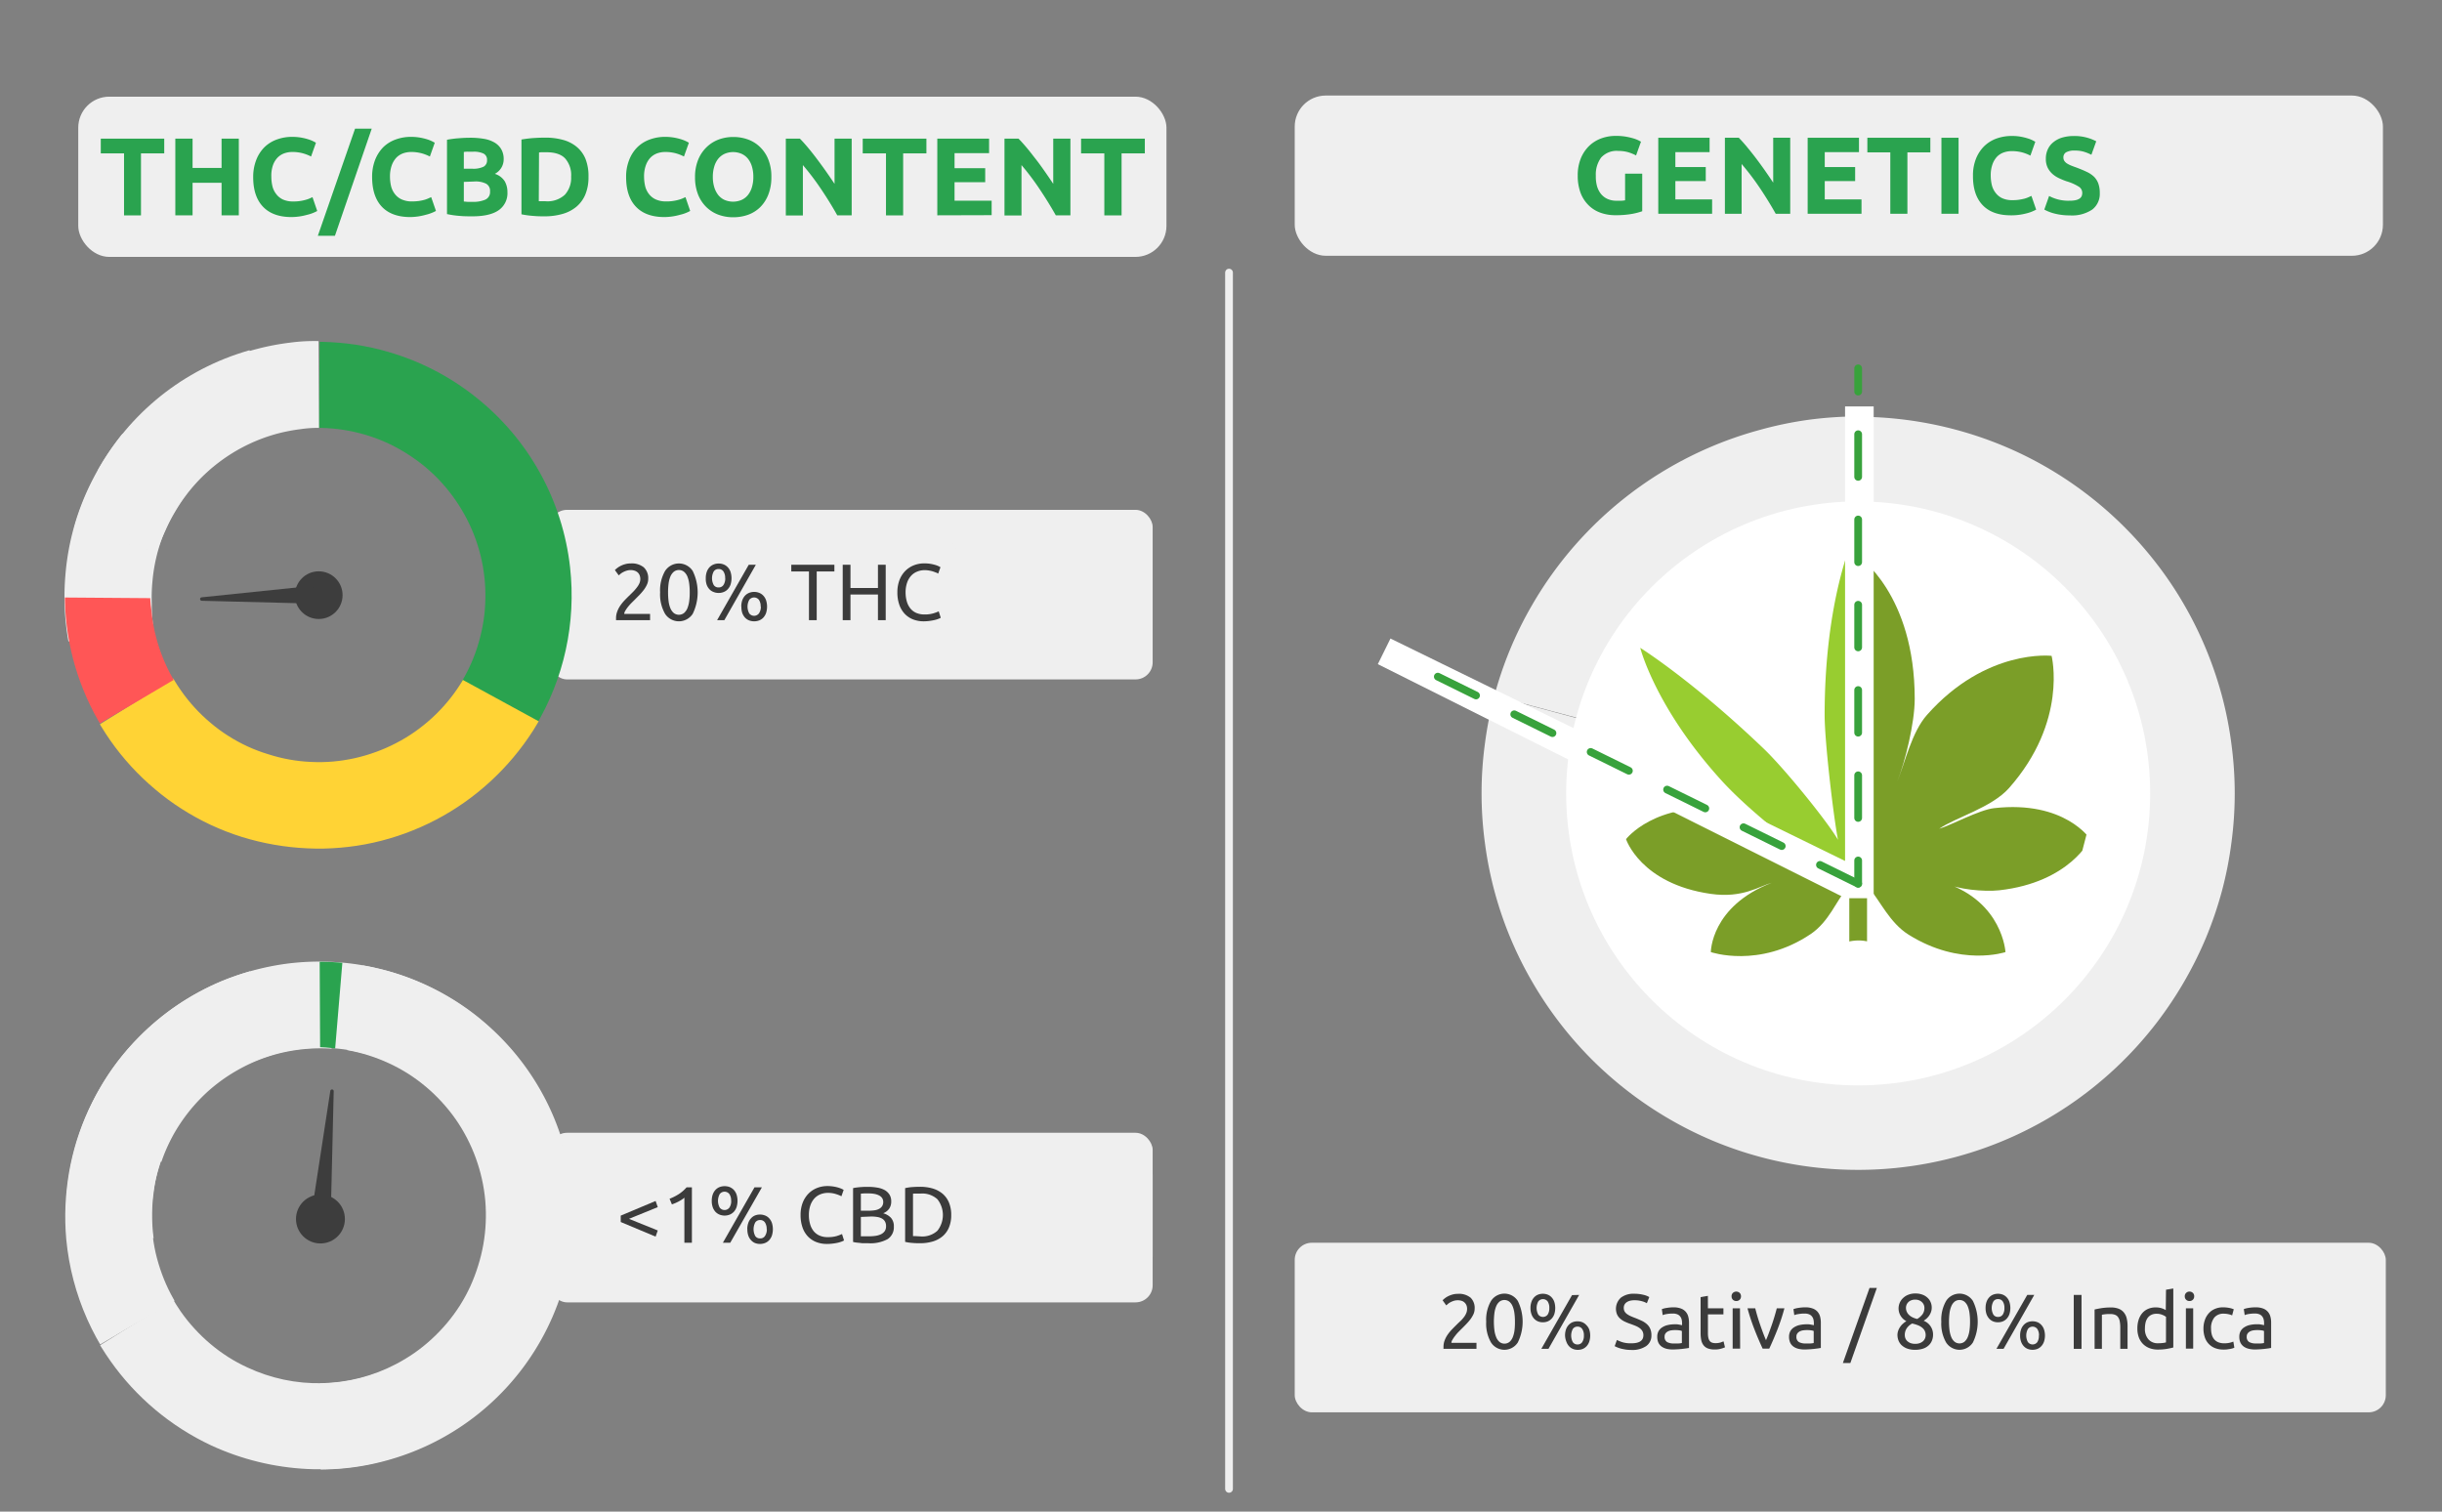 <svg id="Слой_1" data-name="Слой 1" xmlns="http://www.w3.org/2000/svg" xmlns:xlink="http://www.w3.org/1999/xlink" width="630" height="390" viewBox="0 0 630 390">
  <rect x="0" y="0" width="630" height="390" fill="#808080" stroke="none"/>
  <defs>
    <style>
      .cls-1 {
        fill: #efefef;
      }

      .cls-15, .cls-16, .cls-17, .cls-2, .cls-9 {
        fill: none;
      }

      .cls-3 {
        clip-path: url(#clip-path);
      }

      .cls-4 {
        clip-path: url(#clip-path-2);
      }

      .cls-5 {
        fill: #2aa34f;
      }

      .cls-6 {
        clip-path: url(#clip-path-3);
      }

      .cls-7 {
        clip-path: url(#clip-path-4);
      }

      .cls-8 {
        fill: #3d3d3d;
      }

      .cls-9 {
        stroke: #efefef;
      }

      .cls-15, .cls-16, .cls-17, .cls-9 {
        stroke-linecap: round;
        stroke-linejoin: round;
        stroke-width: 2px;
      }

      .cls-10 {
        fill: #fff;
      }

      .cls-11 {
        clip-path: url(#clip-path-5);
      }

      .cls-12 {
        fill: #7b9e28;
      }

      .cls-13 {
        clip-path: url(#clip-path-6);
      }

      .cls-14 {
        fill: #98cd30;
      }

      .cls-15, .cls-16, .cls-17 {
        stroke: #38a23c;
      }

      .cls-16 {
        stroke-dasharray: 11 11;
      }

      .cls-17 {
        stroke-dasharray: 10.99 10.99;
      }

      .cls-18 {
        fill: #3b3b3b;
      }

      .cls-19 {
        clip-path: url(#clip-path-7);
      }

      .cls-20 {
        clip-path: url(#clip-path-8);
      }

      .cls-21 {
        fill: #ffd335;
      }

      .cls-22 {
        clip-path: url(#clip-path-9);
      }

      .cls-23 {
        clip-path: url(#clip-path-10);
      }

      .cls-24 {
        fill: #ff5656;
      }
    </style>
    <clipPath id="clip-path">
      <path class="cls-1" d="M82.61,356.9a43.72,43.72,0,0,0,16.55-3.35,42.78,42.78,0,0,0,5.07-2.53A42.8,42.8,0,0,0,120,335.13a45.14,45.14,0,0,0,2.48-5.09,43.59,43.59,0,0,0-.14-33.13,43.42,43.42,0,0,0-2.53-5.06,42.37,42.37,0,0,0-3.17-4.69,43.91,43.91,0,0,0-8-8A44.91,44.91,0,0,0,104,276a41.72,41.72,0,0,0-21.72-5.65,44,44,0,0,0-16.55,3.36,42.12,42.12,0,0,0-26.15,34.42,42.64,42.64,0,0,0-.34,5.65,44.44,44.44,0,0,0,.39,5.65l-22,3a67.85,67.85,0,0,1-.59-8.55,65.31,65.31,0,0,1,8.54-32.79,64.29,64.29,0,0,1,10.35-13.61,65.53,65.53,0,0,1,21.18-14.31,67.46,67.46,0,0,1,16.5-4.49,65.71,65.71,0,0,1,48.49,12.76,67.83,67.83,0,0,1,6.46,5.63,65.31,65.31,0,0,1,19.39,46.23,65.4,65.4,0,0,1-48.27,63.52,63.78,63.78,0,0,1-16.94,2.3"/>
    </clipPath>
    <clipPath id="clip-path-2">
      <path class="cls-2" d="M119.83,335.48a43.58,43.58,0,0,0,5.52-16,42.82,42.82,0,0,0,.05-11.31,41.82,41.82,0,0,0-1.07-5.55,42.92,42.92,0,0,0-7.39-15.18,43.23,43.23,0,0,0-8-8,41.5,41.5,0,0,0-4.7-3.16,43.59,43.59,0,0,0-16-5.51,44.7,44.7,0,0,0-5.66-.6,44.48,44.48,0,0,0-5.64.54A43.31,43.31,0,0,0,52,282.87a42,42,0,0,0-6.88,8.94,40.63,40.63,0,0,0-4.38,10.44,43.7,43.7,0,0,0-1.14,5.55,40.92,40.92,0,0,0-.4,5.64,44,44,0,0,0,3.21,16.62,44.49,44.49,0,0,0,2.49,5.1,43.69,43.69,0,0,0,6.83,9,44.27,44.27,0,0,0,4.23,3.75,43.37,43.37,0,0,0,4.7,3.16,45.7,45.7,0,0,0,5,2.54L57.06,374.1a66.67,66.67,0,0,1-7.65-3.84,65.91,65.91,0,0,1-19.11-17,65.29,65.29,0,0,1-4.72-7.14,67.61,67.61,0,0,1-3.76-7.7A65.44,65.44,0,0,1,50,256.77,67.69,67.69,0,0,1,57.7,253a65.24,65.24,0,0,1,33.64-4.26,64.35,64.35,0,0,1,8.39,1.73,65.43,65.43,0,0,1,22.83,11.41,64.82,64.82,0,0,1,16.74,19.31A63.84,63.84,0,0,1,145.77,297a64.75,64.75,0,0,1,1.56,25.51A66.72,66.72,0,0,1,139,346.68"/>
    </clipPath>
    <clipPath id="clip-path-3">
      <path class="cls-2" d="M40.85,300.55a41.63,41.63,0,0,0-1.35,5.5,44.49,44.49,0,0,0-.5,11.29,42.54,42.54,0,0,0,.85,5.6,43.87,43.87,0,0,0,6.8,15.46,41.76,41.76,0,0,0,3.55,4.41,43.2,43.2,0,0,0,4.08,3.92,41.84,41.84,0,0,0,4.56,3.36,40.93,40.93,0,0,0,5,2.72,43.13,43.13,0,0,0,38.24-.83,45.27,45.27,0,0,0,4.85-2.93,41.76,41.76,0,0,0,4.41-3.55,43.45,43.45,0,0,0,7.28-8.64,42.34,42.34,0,0,0,2.72-5,44.76,44.76,0,0,0,2-5.28,43.11,43.11,0,0,0,1.35-5.49,43.89,43.89,0,0,0,.51-11.29,43.68,43.68,0,0,0-7.66-21.06,43.07,43.07,0,0,0-3.55-4.41,43.62,43.62,0,0,0-8.64-7.28,42.46,42.46,0,0,0-5-2.72,43.2,43.2,0,0,0-5.27-2.05,43.68,43.68,0,0,0-5.5-1.35l4-21.85a70.14,70.14,0,0,1,8.32,2,65.79,65.79,0,0,1,8,3.1,63.66,63.66,0,0,1,7.51,4.12,65.89,65.89,0,0,1,13.08,11,64,64,0,0,1,9.8,14,65.28,65.28,0,0,1,7.16,24.53,68.35,68.35,0,0,1-.77,17.08,69.94,69.94,0,0,1-2,8.32,65.11,65.11,0,0,1-18.22,28.58,68.84,68.84,0,0,1-6.68,5.37,66.76,66.76,0,0,1-15.2,7.9A64.37,64.37,0,0,1,79.31,379a66.91,66.91,0,0,1-24.84-6.09,66.21,66.21,0,0,1-26-21.81,66.61,66.61,0,0,1-8-15.14,65.19,65.19,0,0,1-.87-42.06"/>
    </clipPath>
    <clipPath id="clip-path-4">
      <path class="cls-2" d="M123,298.79a42.44,42.44,0,0,0-5.25-10,44.16,44.16,0,0,0-3.56-4.4,41.83,41.83,0,0,0-8.68-7.23,43.83,43.83,0,0,0-5-2.7,44.58,44.58,0,0,0-10.79-3.32,44.23,44.23,0,0,0-5.63-.6,24.67,24.67,0,0,0-5.66.14,42.21,42.21,0,0,0-5.59.88,44.41,44.41,0,0,0-5.42,1.62,42.59,42.59,0,0,0-5.16,2.21,44.1,44.1,0,0,0-13.14,10.66,44.14,44.14,0,0,0-3.32,4.58,45.45,45.45,0,0,0-2.7,5,43.07,43.07,0,0,0-2,5.28,42.59,42.59,0,0,0-1.36,5.48,44.23,44.23,0,0,0-.6,5.63,46.46,46.46,0,0,0,.14,5.66,43.92,43.92,0,0,0,.88,5.59,46.25,46.25,0,0,0,1.62,5.42,42.44,42.44,0,0,0,5.25,10,44.16,44.16,0,0,0,3.56,4.4,42.35,42.35,0,0,0,8.68,7.23,43.83,43.83,0,0,0,5,2.7A42.52,42.52,0,0,0,75,356.39,43.16,43.16,0,0,0,91.87,356a45,45,0,0,0,10.6-3.91l10.34,19.67A65.64,65.64,0,0,1,88.3,379a64.51,64.51,0,0,1-8.57.2,65.83,65.83,0,0,1-8.52-.91,64.31,64.31,0,0,1-8.33-2,67.42,67.42,0,0,1-8-3.09,65.15,65.15,0,0,1-14.46-9.11,64.19,64.19,0,0,1-6.21-5.91,65.91,65.91,0,0,1-17.12-38.48,66.25,66.25,0,0,1-.2-8.57,67.62,67.62,0,0,1,.9-8.52,66,66,0,0,1,2-8.33A65.94,65.94,0,0,1,27,278.74a67,67,0,0,1,5-6.93,65.14,65.14,0,0,1,12.57-11.58,68.3,68.3,0,0,1,7.3-4.48,65.51,65.51,0,0,1,24.51-7.26,64.51,64.51,0,0,1,8.57-.2,65.83,65.83,0,0,1,8.52.91,64.31,64.31,0,0,1,8.33,2,67.23,67.23,0,0,1,22.5,12.19,63.05,63.05,0,0,1,6.21,5.91,63.79,63.79,0,0,1,5.38,6.67,67.32,67.32,0,0,1,4.48,7.3,64.42,64.42,0,0,1,3.47,7.84"/>
    </clipPath>
    <clipPath id="clip-path-5">
      <polygon class="cls-2" points="479.38 129.37 481.67 228 362.14 170.24 504.23 346.16 556.44 145.57 479.38 129.37"/>
    </clipPath>
    <clipPath id="clip-path-6">
      <polygon class="cls-2" points="479.38 125.91 481.67 228 432.44 209.37 380.28 175.29 390.74 214.54 409.08 144.43 479.38 125.91"/>
    </clipPath>
    <clipPath id="clip-path-7">
      <path class="cls-2" d="M119,176.05a42.4,42.4,0,0,0,4.52-10.35,45,45,0,0,0,1.22-5.53,40.87,40.87,0,0,0,.48-5.64,42.91,42.91,0,0,0-5.4-21.78,43.62,43.62,0,0,0-6.7-9.1,44.32,44.32,0,0,0-4.18-3.81,46.59,46.59,0,0,0-4.66-3.23A41.74,41.74,0,0,0,94,112.1a43.17,43.17,0,0,0-11.17-1.7,43.92,43.92,0,0,0-16.66,3,43.8,43.8,0,0,0-9.89,5.47,42,42,0,0,0-8.15,7.83,42.43,42.43,0,0,0-3.22,4.66,43.65,43.65,0,0,0-5.74,15.88,42.75,42.75,0,0,0-.21,11.3,43.42,43.42,0,0,0,2.71,11,44,44,0,0,0,5.47,9.89,39.63,39.63,0,0,0,3.65,4.33,41.25,41.25,0,0,0,8.84,7,43.16,43.16,0,0,0,5,2.61l-8.89,20.37a67.57,67.57,0,0,1-14.65-8.83,65.62,65.62,0,0,1-16.47-19.54A63.64,63.64,0,0,1,21,177.6a65.35,65.35,0,0,1-3.8-33.7,66.1,66.1,0,0,1,13.57-31.08A63.88,63.88,0,0,1,43.1,101a63,63,0,0,1,7.21-4.62A66.12,66.12,0,0,1,83.22,88.2a67.86,67.86,0,0,1,8.54.73,65,65,0,0,1,8.36,1.85,65.12,65.12,0,0,1,22.67,11.72,65.23,65.23,0,0,1,24.28,43.85,65.55,65.55,0,0,1-9,41.13"/>
    </clipPath>
    <clipPath id="clip-path-8">
      <path class="cls-2" d="M40.89,140.35a43.72,43.72,0,0,0-1.36,5.5,44.29,44.29,0,0,0-.61,5.62,42.5,42.5,0,0,0,2.56,16.67,40.5,40.5,0,0,0,2.28,5.18,39.68,39.68,0,0,0,2.93,4.84,42.72,42.72,0,0,0,7.63,8.33,39.37,39.37,0,0,0,4.56,3.36,42.4,42.4,0,0,0,5,2.73,40.94,40.94,0,0,0,5.28,2,41.67,41.67,0,0,0,11.13,2,41.17,41.17,0,0,0,5.66-.11A42.94,42.94,0,0,0,97,194a41.77,41.77,0,0,0,5.18-2.28,40.58,40.58,0,0,0,4.85-2.93,45.25,45.25,0,0,0,4.41-3.54,43.35,43.35,0,0,0,7.27-8.65,43.66,43.66,0,0,0,6.63-27.07,43.36,43.36,0,0,0-2.45-11,45,45,0,0,0-2.28-5.18,44.09,44.09,0,0,0-2.92-4.84,47,47,0,0,0-3.55-4.42,43.62,43.62,0,0,0-24.39-13.4l3.87-21.88a66.45,66.45,0,0,1,8.32,2,64.9,64.9,0,0,1,15.5,7.27,65.73,65.73,0,0,1,6.89,5.08,66.64,66.64,0,0,1,6.19,5.93,64.55,64.55,0,0,1,9.8,14,66.6,66.6,0,0,1,3.45,7.84,67.41,67.41,0,0,1,2.41,8.23,65.63,65.63,0,0,1,1.46,17,67.46,67.46,0,0,1-.93,8.52,65.6,65.6,0,0,1-2,8.32,64.34,64.34,0,0,1-7.22,15.55,66.57,66.57,0,0,1-11,13.08A65.6,65.6,0,0,1,96.3,217.41a64.18,64.18,0,0,1-8.47,1.29,62.74,62.74,0,0,1-8.56.17,67.38,67.38,0,0,1-16.84-2.93,65.11,65.11,0,0,1-8-3.09,64.39,64.39,0,0,1-7.51-4.13,62.18,62.18,0,0,1-6.9-5.08,65.23,65.23,0,0,1-19.44-27.78,64.67,64.67,0,0,1-2.4-8.23,63.7,63.7,0,0,1-1.3-8.47,67.14,67.14,0,0,1,2.76-25.4"/>
    </clipPath>
    <clipPath id="clip-path-9">
      <path class="cls-2" d="M82.47,196.65a42.78,42.78,0,0,0,5.65-.38,44.06,44.06,0,0,0,5.55-1.14,42.52,42.52,0,0,0,10.42-4.36,43.46,43.46,0,0,0,8.93-6.93,42.14,42.14,0,0,0,3.72-4.27,43.77,43.77,0,0,0,3.12-4.72,45.14,45.14,0,0,0,2.48-5.09,43.35,43.35,0,0,0-2.67-38.22,42.37,42.37,0,0,0-3.17-4.69,44.39,44.39,0,0,0-3.75-4.24,45.68,45.68,0,0,0-4.27-3.72,43.91,43.91,0,0,0-15.18-7.41,42.28,42.28,0,0,0-5.56-1.07,42.74,42.74,0,0,0-5.65-.34,43.88,43.88,0,0,0-16.55,3.36A44.63,44.63,0,0,0,60.47,116a43.89,43.89,0,0,0-4.69,3.18,42.8,42.8,0,0,0-16.39,28.74,41.1,41.1,0,0,0-.34,5.65,44.44,44.44,0,0,0,.39,5.65l-22,3a66,66,0,0,1-.59-8.55,64.48,64.48,0,0,1,4.87-25.09,67.61,67.61,0,0,1,3.76-7.7,64.93,64.93,0,0,1,4.72-7.15A65.15,65.15,0,0,1,73.47,88.47a66.73,66.73,0,0,1,17.1-.08A64.85,64.85,0,0,1,99,90a66.91,66.91,0,0,1,8.13,2.73,65.2,65.2,0,0,1,21.31,14.13,69,69,0,0,1,5.68,6.41,66.94,66.94,0,0,1,4.8,7.1,65.53,65.53,0,0,1,6.6,15.77,66.89,66.89,0,0,1,1.72,8.4,67.82,67.82,0,0,1,.59,8.54,65,65,0,0,1-2.14,17A66.4,66.4,0,0,1,115.29,210a63,63,0,0,1-7.67,3.82,67,67,0,0,1-16.5,4.5,64.41,64.41,0,0,1-8.55.58"/>
    </clipPath>
    <clipPath id="clip-path-10">
      <path class="cls-2" d="M122.81,138.53A43.56,43.56,0,0,0,114,124.12a47.15,47.15,0,0,0-4.1-3.9,46.39,46.39,0,0,0-4.58-3.32,47.2,47.2,0,0,0-5-2.7,45.44,45.44,0,0,0-5.28-2,43.71,43.71,0,0,0-5.51-1.32,44.62,44.62,0,0,0-5.63-.6,46.46,46.46,0,0,0-5.66.14,43.92,43.92,0,0,0-5.59.88,46.25,46.25,0,0,0-5.42,1.62,43.56,43.56,0,0,0-5.18,2.29,43.67,43.67,0,0,0-13.14,10.66,55.54,55.54,0,0,0-9.38,20.34,29.84,29.84,0,0,0-.46,11.29,42.1,42.1,0,0,0,.88,5.6,44.41,44.41,0,0,0,3.91,10.6,42.1,42.1,0,0,0,3,4.82,39.48,39.48,0,0,0,3.53,4.33,42,42,0,0,0,4.1,3.91,42.94,42.94,0,0,0,9.56,6,42.46,42.46,0,0,0,5.28,2,42.9,42.9,0,0,0,5.51,1.32,40.56,40.56,0,0,0,5.62.59,42.23,42.23,0,0,0,11.26-1,44.73,44.73,0,0,0,10.6-3.91l10.34,19.67a67.82,67.82,0,0,1-16,5.92,63.88,63.88,0,0,1-8.46,1.33,65.52,65.52,0,0,1-17.09-.7,62.72,62.72,0,0,1-8.33-2,65.78,65.78,0,0,1-15.53-7.18,63.15,63.15,0,0,1-13.14-10.91,63.79,63.79,0,0,1-5.38-6.67A65.41,65.41,0,0,1,17,159.41a62.86,62.86,0,0,1-.2-8.57,67.81,67.81,0,0,1,.9-8.52,64.71,64.71,0,0,1,2-8.33,65.68,65.68,0,0,1,3.08-8,68.52,68.52,0,0,1,4.09-7.53,63.55,63.55,0,0,1,10.91-13.15A66.32,66.32,0,0,1,44.39,100a64.87,64.87,0,0,1,7.3-4.48,64.82,64.82,0,0,1,33.08-7.46A65.75,65.75,0,0,1,101.62,91a69.13,69.13,0,0,1,8,3.08,67.85,67.85,0,0,1,14.46,9.09,65.43,65.43,0,0,1,6.21,5.91,66.2,66.2,0,0,1,5.38,6.67,70,70,0,0,1,4.48,7.3,68.43,68.43,0,0,1,3.47,7.84"/>
    </clipPath>
  </defs>
  <path class="cls-1" d="M46.79,117.81c-5.08-1.94-10.2-3.77-15.2-5.88q-1.57,1.93-3,4a66.44,66.44,0,0,0-4.48,7.42,65.07,65.07,0,0,0-7.22,24.83,65.56,65.56,0,0,0,.71,17,1.55,1.55,0,0,1,.07.31l21.84-3.89a44,44,0,0,1-.35-5.73,44.13,44.13,0,0,1,.16-5.75,43.31,43.31,0,0,1,4.76-16.41,42.59,42.59,0,0,1,3-4.89,43.89,43.89,0,0,1,6.88-7.71A65.11,65.11,0,0,0,46.79,117.81Z"/>
  <g>
    <path class="cls-1" d="M82.61,356.9a43.72,43.72,0,0,0,16.55-3.35,42.78,42.78,0,0,0,5.07-2.53A42.8,42.8,0,0,0,120,335.13a45.14,45.14,0,0,0,2.48-5.09,43.59,43.59,0,0,0-.14-33.13,43.42,43.42,0,0,0-2.53-5.06,42.37,42.37,0,0,0-3.17-4.69,43.91,43.91,0,0,0-8-8A44.91,44.91,0,0,0,104,276a41.72,41.72,0,0,0-21.72-5.65,44,44,0,0,0-16.55,3.36,42.12,42.12,0,0,0-26.15,34.42,42.64,42.64,0,0,0-.34,5.65,44.44,44.44,0,0,0,.39,5.65l-22,3a67.85,67.85,0,0,1-.59-8.55,65.31,65.31,0,0,1,8.54-32.79,64.29,64.29,0,0,1,10.35-13.61,65.53,65.53,0,0,1,21.18-14.31,67.46,67.46,0,0,1,16.5-4.49,65.71,65.71,0,0,1,48.49,12.76,67.83,67.83,0,0,1,6.46,5.63,65.31,65.31,0,0,1,19.39,46.23,65.4,65.4,0,0,1-48.27,63.52,63.78,63.78,0,0,1-16.94,2.3"/>
    <g class="cls-3">
      <polygon class="cls-1" points="17.87 277.29 82.4 314.73 71.66 275.17 61.43 240.01 17.87 277.29"/>
    </g>
  </g>
  <rect class="cls-1" x="141.88" y="131.54" width="155.49" height="43.75" rx="4.41"/>
  <rect class="cls-1" x="141.88" y="292.26" width="155.49" height="43.75" rx="4.41"/>
  <rect class="cls-1" x="334.02" y="320.63" width="281.48" height="43.75" rx="4.41"/>
  <rect class="cls-1" x="141.88" y="298.73" width="155.49" height="29.93" rx="4.41"/>
  <rect class="cls-1" x="136.82" y="137.73" width="109.71" height="30.19" rx="4.41"/>
  <rect class="cls-1" x="136.82" y="298.59" width="109.71" height="30.19" rx="4.41"/>
  <path class="cls-1" d="M70,249.47a65.33,65.33,0,0,0-41.75,27.76,64.27,64.27,0,0,0-4.31,7.4,67,67,0,0,0-3.2,7.62,1,1,0,0,1-.1.29l21,7.2a42.72,42.72,0,0,1,2.18-5.23,41.84,41.84,0,0,1,2.85-4.89,44.62,44.62,0,0,1,7.46-8.48,45.39,45.39,0,0,1,4.51-3.43,46.87,46.87,0,0,1,4.91-2.82,42.59,42.59,0,0,1,10.7-3.61,44.47,44.47,0,0,1,11.28-.72l1.54-22.17a64.65,64.65,0,0,0-8.58,0A67.48,67.48,0,0,0,70,249.47Z"/>
  <g class="cls-4">
    <polygon class="cls-5" points="82.29 210.89 174.8 308.6 89.91 229.49 82.8 314.17 82.29 210.89"/>
  </g>
  <g class="cls-6">
    <polygon class="cls-1" points="79.23 313.72 -10.27 369.6 185.52 413.28 182.54 265.68 96.44 216.39 79.23 313.72"/>
  </g>
  <g class="cls-7">
    <path class="cls-1" d="M82.53,314.9l-90.76-53S17.11,360.5,18,362.24s2.39-12.16,2.39-12.16l59.7-35.19"/>
  </g>
  <path class="cls-8" d="M81,308.9l4.21-27.42a.45.45,0,0,1,.48-.4.44.44,0,0,1,.4.47h0l-.69,29.1Z"/>
  <rect class="cls-1" x="20.19" y="24.94" width="280.74" height="41.34" rx="8"/>
  <rect class="cls-1" x="334.02" y="24.65" width="280.74" height="41.34" rx="8"/>
  <g>
    <path class="cls-5" d="M417.53,38.94a5.39,5.39,0,0,0-4.46,1.71,7.32,7.32,0,0,0-1.37,4.68A9.29,9.29,0,0,0,412,48a5.88,5.88,0,0,0,1,2,4.58,4.58,0,0,0,1.7,1.32,5.55,5.55,0,0,0,2.37.47h1.26a7,7,0,0,0,.92-.11V44.8h4.42v9.7a17.08,17.08,0,0,1-2.55.67,23.29,23.29,0,0,1-4.33.35,11.15,11.15,0,0,1-4-.68,8.25,8.25,0,0,1-3.07-2,8.83,8.83,0,0,1-2-3.2,12.75,12.75,0,0,1-.69-4.33,11.53,11.53,0,0,1,.76-4.35,9.52,9.52,0,0,1,2.09-3.22,8.92,8.92,0,0,1,3.13-2,10.67,10.67,0,0,1,3.83-.68,15.07,15.07,0,0,1,2.51.18,17.77,17.77,0,0,1,1.92.43,8.82,8.82,0,0,1,1.33.49c.35.17.6.31.75.4l-1.27,3.54a11.76,11.76,0,0,0-2.08-.84A9.24,9.24,0,0,0,417.53,38.94Z"/>
    <path class="cls-5" d="M427.81,55.15V35.54h13.24v3.71h-8.83V43.1h7.84v3.62h-7.84v4.73h9.48v3.7Z"/>
    <path class="cls-5" d="M458.11,55.15q-1.89-3.36-4.1-6.65a65.44,65.44,0,0,0-4.7-6.19V55.15H445V35.54h3.58c.62.63,1.31,1.39,2.06,2.3s1.53,1.87,2.31,2.9,1.56,2.09,2.33,3.19,1.5,2.17,2.18,3.19V35.54h4.39V55.15Z"/>
    <path class="cls-5" d="M466.35,55.15V35.54h13.24v3.71h-8.83V43.1h7.84v3.62h-7.84v4.73h9.48v3.7Z"/>
    <path class="cls-5" d="M498,35.54v3.77h-5.92V55.15h-4.41V39.31h-5.92V35.54Z"/>
    <path class="cls-5" d="M500.86,35.54h4.42V55.15h-4.42Z"/>
    <path class="cls-5" d="M518.75,55.55q-4.79,0-7.29-2.66T509,45.33a11.48,11.48,0,0,1,.76-4.34,9.46,9.46,0,0,1,2.09-3.23,8.85,8.85,0,0,1,3.17-2,11.6,11.6,0,0,1,4-.68,12.34,12.34,0,0,1,2.27.18,15.38,15.38,0,0,1,1.78.43,8.13,8.13,0,0,1,1.27.49c.34.17.59.31.74.4l-1.27,3.57a10.64,10.64,0,0,0-2.11-.83,10.47,10.47,0,0,0-2.73-.33,6.21,6.21,0,0,0-2,.33,4.58,4.58,0,0,0-1.73,1.07,5.54,5.54,0,0,0-1.21,2,8.36,8.36,0,0,0-.45,2.89,10.8,10.8,0,0,0,.3,2.53,5.38,5.38,0,0,0,1,2,4.5,4.5,0,0,0,1.69,1.34,6.11,6.11,0,0,0,2.6.49,11.09,11.09,0,0,0,1.73-.11c.46-.07.91-.16,1.36-.27a7,7,0,0,0,1-.35l.82-.37,1.22,3.54a10.34,10.34,0,0,1-2.63,1A14.94,14.94,0,0,1,518.75,55.55Z"/>
    <path class="cls-5" d="M534,51.78a6.6,6.6,0,0,0,1.54-.15,2.79,2.79,0,0,0,1-.43,1.49,1.49,0,0,0,.51-.63,2.28,2.28,0,0,0,.14-.82,1.87,1.87,0,0,0-.91-1.6,12.53,12.53,0,0,0-3.11-1.37,18.33,18.33,0,0,1-1.92-.78,7,7,0,0,1-1.73-1.11,5.42,5.42,0,0,1-1.24-1.61,5,5,0,0,1-.48-2.3,5.61,5.61,0,0,1,.5-2.45,5,5,0,0,1,1.45-1.85A6.52,6.52,0,0,1,532,35.5a10.54,10.54,0,0,1,3-.41,12.05,12.05,0,0,1,5.8,1.36l-1.25,3.48a12.13,12.13,0,0,0-1.83-.75,7.61,7.61,0,0,0-2.42-.33,4.36,4.36,0,0,0-2.27.44,1.48,1.48,0,0,0-.7,1.35,1.53,1.53,0,0,0,.26.9,2.42,2.42,0,0,0,.72.67,7.1,7.1,0,0,0,1.07.53c.41.16.86.33,1.35.5,1,.38,1.9.75,2.66,1.12a6.88,6.88,0,0,1,1.88,1.28,4.89,4.89,0,0,1,1.08,1.75,7.05,7.05,0,0,1,.36,2.41,5.08,5.08,0,0,1-1.92,4.25,9.35,9.35,0,0,1-5.8,1.52,15.47,15.47,0,0,1-2.35-.16,14.81,14.81,0,0,1-1.85-.38,11.41,11.41,0,0,1-1.39-.48,10.16,10.16,0,0,1-1-.48l1.24-3.51A10.42,10.42,0,0,0,534,51.78Z"/>
  </g>
  <circle class="cls-8" cx="82.67" cy="314.5" r="6.31"/>
  <line class="cls-9" x1="317.07" y1="70.33" x2="317.07" y2="384.13"/>
  <g>
    <path class="cls-5" d="M42.37,35.77v3.8h-6v16H32v-16H26v-3.8Z"/>
    <path class="cls-5" d="M57.16,35.77h4.45V55.55H57.16V47.16H49.68v8.39H45.23V35.77h4.45v7.56h7.48Z"/>
    <path class="cls-5" d="M75.19,56c-3.21,0-5.66-.9-7.35-2.68s-2.52-4.33-2.52-7.62a12,12,0,0,1,.77-4.39A9.45,9.45,0,0,1,68.2,38a8.83,8.83,0,0,1,3.2-2,11.38,11.38,0,0,1,4-.69,13.52,13.52,0,0,1,2.29.19,13.72,13.72,0,0,1,1.79.43,8.4,8.4,0,0,1,1.29.5,7.58,7.58,0,0,1,.74.4l-1.26,3.55a10.81,10.81,0,0,0-2.13-.83,10.28,10.28,0,0,0-2.76-.34,6.22,6.22,0,0,0-2,.34,4.68,4.68,0,0,0-1.74,1.1,5.54,5.54,0,0,0-1.21,2A8.21,8.21,0,0,0,70,45.57a10.91,10.91,0,0,0,.3,2.55,5.38,5.38,0,0,0,1,2A4.6,4.6,0,0,0,73,51.48a6.37,6.37,0,0,0,2.62.5,11.35,11.35,0,0,0,3.11-.39,7.74,7.74,0,0,0,1.06-.35l.83-.37,1.22,3.56a10,10,0,0,1-2.65,1A15.06,15.06,0,0,1,75.19,56Z"/>
    <path class="cls-5" d="M86.41,60.83H82l9.6-27.63h4.3Z"/>
    <path class="cls-5" d="M105.85,56c-3.22,0-5.67-.9-7.35-2.68S96,48.94,96,45.65a12,12,0,0,1,.77-4.39A9.75,9.75,0,0,1,98.85,38a8.83,8.83,0,0,1,3.2-2,11.38,11.38,0,0,1,4-.69,13.52,13.52,0,0,1,2.29.19,15.71,15.71,0,0,1,1.8.43,8.28,8.28,0,0,1,1.28.5,7.58,7.58,0,0,1,.74.4l-1.26,3.55a10.81,10.81,0,0,0-2.13-.83,10.63,10.63,0,0,0-2.75-.34,6.22,6.22,0,0,0-2,.34,4.68,4.68,0,0,0-1.74,1.1,5.71,5.71,0,0,0-1.21,2,8.45,8.45,0,0,0-.46,2.91,10.91,10.91,0,0,0,.3,2.55,5.54,5.54,0,0,0,1,2,4.6,4.6,0,0,0,1.76,1.36,6.41,6.41,0,0,0,2.63.5,14.52,14.52,0,0,0,1.74-.11,12.79,12.79,0,0,0,1.37-.28,7,7,0,0,0,1-.35l.83-.37,1.23,3.56a10.55,10.55,0,0,1-2.66,1A15.11,15.11,0,0,1,105.85,56Z"/>
    <path class="cls-5" d="M121.91,55.81c-1.08,0-2.16,0-3.24-.1a23.5,23.5,0,0,1-3.35-.48V36.06a25.12,25.12,0,0,1,3-.39c1.08-.09,2.09-.13,3-.13a20.21,20.21,0,0,1,3.47.27,8,8,0,0,1,2.73.93,4.84,4.84,0,0,1,1.78,1.73,5,5,0,0,1,.64,2.64,4.2,4.2,0,0,1-2.28,3.74,4.67,4.67,0,0,1,2.57,1.94,5.68,5.68,0,0,1,.68,2.77,5.32,5.32,0,0,1-2.27,4.68C127.15,55.28,124.9,55.81,121.91,55.81Zm-2.25-12.28h2.17a6.06,6.06,0,0,0,2.94-.53,1.82,1.82,0,0,0,.88-1.69,1.76,1.76,0,0,0-.91-1.69,5.86,5.86,0,0,0-2.68-.48h-1.23a6,6,0,0,0-1.17.07Zm0,3.4V52c.32,0,.67.07,1.06.08s.79,0,1.25,0a7.74,7.74,0,0,0,3.23-.57,2.12,2.12,0,0,0,1.22-2.11,2.07,2.07,0,0,0-1-2,6,6,0,0,0-2.94-.58Z"/>
    <path class="cls-5" d="M151.82,45.65a11.46,11.46,0,0,1-.79,4.48,8.31,8.31,0,0,1-2.27,3.16,9.62,9.62,0,0,1-3.59,1.89,16.45,16.45,0,0,1-4.73.63c-.8,0-1.73,0-2.8-.1a23.46,23.46,0,0,1-3.11-.42V36a28.7,28.7,0,0,1,3.21-.39c1.11-.07,2.07-.1,2.87-.1a17,17,0,0,1,4.61.57,9.33,9.33,0,0,1,3.55,1.8,7.94,7.94,0,0,1,2.29,3.14A12,12,0,0,1,151.82,45.65ZM139,51.92h1.73a6.6,6.6,0,0,0,5-1.68,6.45,6.45,0,0,0,1.61-4.65,6.47,6.47,0,0,0-1.54-4.71c-1-1.07-2.65-1.61-4.88-1.6h-.94a3.91,3.91,0,0,0-.92.07Z"/>
    <path class="cls-5" d="M171.4,56c-3.21,0-5.66-.9-7.35-2.68s-2.52-4.33-2.52-7.62a11.55,11.55,0,0,1,.77-4.39A9.45,9.45,0,0,1,164.41,38a8.83,8.83,0,0,1,3.2-2,11.38,11.38,0,0,1,4-.69,13.32,13.32,0,0,1,2.28.19,13.86,13.86,0,0,1,1.8.43,8.81,8.81,0,0,1,1.29.5,7.58,7.58,0,0,1,.74.4l-1.27,3.55a10.49,10.49,0,0,0-2.12-.83,10.28,10.28,0,0,0-2.76-.34,6.22,6.22,0,0,0-2,.34,4.68,4.68,0,0,0-1.74,1.1,5.54,5.54,0,0,0-1.21,2,8.21,8.21,0,0,0-.46,2.91,10.91,10.91,0,0,0,.3,2.55,5.38,5.38,0,0,0,1,2,4.6,4.6,0,0,0,1.76,1.36,6.37,6.37,0,0,0,2.62.5,11.35,11.35,0,0,0,3.11-.39,7.74,7.74,0,0,0,1.06-.35l.83-.37,1.22,3.56a10,10,0,0,1-2.65,1A15.06,15.06,0,0,1,171.4,56Z"/>
    <path class="cls-5" d="M199,45.65a12.13,12.13,0,0,1-.75,4.46,9.32,9.32,0,0,1-2.07,3.28,8.65,8.65,0,0,1-3.13,2,11.2,11.2,0,0,1-3.89.66,10.91,10.91,0,0,1-3.83-.66,8.92,8.92,0,0,1-3.14-2,9.28,9.28,0,0,1-2.11-3.23,11.91,11.91,0,0,1-.77-4.46,11.57,11.57,0,0,1,.8-4.47A9.42,9.42,0,0,1,182.26,38a9,9,0,0,1,3.14-2,10.75,10.75,0,0,1,3.76-.66A11,11,0,0,1,193,36a8.6,8.6,0,0,1,3.14,2,9,9,0,0,1,2.11,3.24A11.7,11.7,0,0,1,199,45.65Zm-15.1,0a8.91,8.91,0,0,0,.36,2.62,6.26,6.26,0,0,0,1,2,4.51,4.51,0,0,0,1.64,1.3,5.61,5.61,0,0,0,4.44,0,4.46,4.46,0,0,0,1.65-1.3,5.88,5.88,0,0,0,1-2,8.91,8.91,0,0,0,.36-2.62A9.11,9.11,0,0,0,194,43a5.88,5.88,0,0,0-1-2,4.46,4.46,0,0,0-1.65-1.3,5.53,5.53,0,0,0-4.44,0A4.67,4.67,0,0,0,185.26,41a5.88,5.88,0,0,0-1,2A8.91,8.91,0,0,0,183.9,45.65Z"/>
    <path class="cls-5" d="M216,55.55c-1.27-2.27-2.65-4.5-4.14-6.71a66.55,66.55,0,0,0-4.73-6.25v13h-4.4V35.77h3.63c.62.63,1.32,1.4,2.08,2.31S210,40,210.75,41s1.57,2.11,2.35,3.22,1.51,2.19,2.2,3.21V35.77h4.42V55.55Z"/>
    <path class="cls-5" d="M239,35.77v3.8h-6v16h-4.43v-16h-6v-3.8Z"/>
    <path class="cls-5" d="M241.81,55.55V35.77h13.36v3.74h-8.91v3.88h7.91V47h-7.91v4.77h9.57v3.74Z"/>
    <path class="cls-5" d="M272.38,55.55c-1.28-2.27-2.66-4.5-4.14-6.71a66.35,66.35,0,0,0-4.71-6.25v13h-4.39V35.77h3.62c.63.63,1.32,1.4,2.09,2.31S266.38,40,267.17,41s1.58,2.11,2.36,3.22,1.51,2.19,2.19,3.21V35.77h4.43V55.55Z"/>
    <path class="cls-5" d="M295.35,35.77v3.8h-6v16H284.9v-16h-6v-3.8Z"/>
  </g>
  <g>
    <g>
      <path class="cls-1" d="M454.24,110.85a97.29,97.29,0,0,0-59,45.28,96.29,96.29,0,0,0-5.64,11.38,97.42,97.42,0,0,0-4.08,12L417.36,188a63.53,63.53,0,0,1,2.69-7.95A64.89,64.89,0,0,1,434,159.27a63.79,63.79,0,0,1,28.78-16.62A60.91,60.91,0,0,1,471,141a63.38,63.38,0,0,1,8.37-.56v-33a97.85,97.85,0,0,0-12.68.85A95.88,95.88,0,0,0,454.24,110.85Z"/>
      <path class="cls-1" d="M575.68,192a96.09,96.09,0,0,0-2.45-12.47,98,98,0,0,0-4.08-12,96.71,96.71,0,0,0-5.62-11.42,94.25,94.25,0,0,0-7.06-10.56,97.47,97.47,0,0,0-28.49-25,95.72,95.72,0,0,0-11.45-5.64,98.12,98.12,0,0,0-37.15-7.39v33a63.53,63.53,0,0,1,8.38.56,60.91,60.91,0,0,1,8.24,1.62,64.28,64.28,0,0,1,22.45,11.09,63,63,0,0,1,11.85,11.85,63.92,63.92,0,0,1,8.39,14.5,62,62,0,0,1,2.7,8,65,65,0,0,1,0,33.23,62.69,62.69,0,0,1-2.7,8,64.18,64.18,0,0,1-3.72,7.53,63.39,63.39,0,0,1-16.52,18.82A63.4,63.4,0,0,1,496,266.78a62.5,62.5,0,0,1-8.24,1.62,61.81,61.81,0,0,1-16.75,0,62.5,62.5,0,0,1-8.24-1.62,62.92,62.92,0,0,1-22.5-11.09,67.68,67.68,0,0,1-6.32-5.52A65.08,65.08,0,0,1,420,229.34a65.28,65.28,0,0,1-4.32-16.24,62.63,62.63,0,0,1,0-16.75,64.2,64.2,0,0,1,1.63-8.24l-31.81-8.56A97.82,97.82,0,0,0,383.07,192a95.21,95.21,0,0,0,0,25.35,95.68,95.68,0,0,0,12.18,35.89,97.75,97.75,0,0,0,15.44,20.13,98.08,98.08,0,0,0,31.51,21.07,97.14,97.14,0,0,0,114.24-30.64,99.09,99.09,0,0,0,12.71-21.95,98,98,0,0,0,4.08-12,96.23,96.23,0,0,0,2.45-12.48,95.21,95.21,0,0,0,0-25.35Z"/>
    </g>
    <circle class="cls-10" cx="479.38" cy="204.7" r="75.33"/>
  </g>
  <g class="cls-11">
    <g>
      <path class="cls-12" d="M515.81,229.69c18.26-2.06,23.44-13.19,23.44-13.19s-6.52-10.06-24.79-8c-3.85.43-11.12,4.41-14.18,5.32,4.18-2.9,13.49-5.42,18-10.48,15.28-17.26,11-34.13,11-34.13s-16.88-2-32.15,15.24c-3.91,4.41-5.61,12.11-7.66,17.16,2-5.05,4.5-15,4.5-21.31,0-27-14.52-36.75-14.52-36.75s-16.54,10.33-16.54,37.32c0,6.36,5.53,15.74,6.52,20.74-2.27-4-4.62-13.9-8.52-18.31-15.38-17.26-31.38-14.09-31.38-14.09s-5.51,17.1,10.81,33.13c4.82,4.73,14.09,9.07,18.12,11.48-2.49-1.56-8.16-4.43-13.25-5-18.26-2.06-25.72,7.68-25.72,7.68s3.76,11.53,21.86,14.12c8.26,1.18,12.55-2,15.72-2.86-15.72,6.08-15.7,17.88-15.7,17.88s12.43,4.3,25.74-4.64c4.73-3.18,6.66-8.65,9.27-11.63h6c2.62,3,5.15,8.74,10,11.77,13.41,8.41,25,4.5,25,4.5s-.7-12.95-15.69-17.88C504.85,229.47,511.88,230.13,515.81,229.69Z"/>
      <path class="cls-12" d="M479.45,242.64a10.33,10.33,0,0,1,2.22.23V228h-4.58v14.9A11.08,11.08,0,0,1,479.45,242.64Z"/>
    </g>
  </g>
  <g class="cls-13">
    <path class="cls-14" d="M513.71,226.39c20.42-2.07,30.37-7.12,30.37-7.12s-10.83-3.88-31.55-2.12c-4.26.35-21.5,3-24.86,4,4.6-3.19,17.4-13.91,22.33-19.49,16.85-19,23-34.55,23-34.55s-15.76,7.82-32.6,26.85c-4.3,4.86-15.25,18.06-17.75,22.5a282.21,282.21,0,0,0,3-32.08c0-29.76-7.55-45.57-7.55-45.57s-7.37,15.93-7.37,45.68c0,7,2.35,26.69,3.45,32.2-2.5-4.43-13.63-18.23-19.19-23.55-18.36-17.58-31.83-26-31.83-26s3.85,15.39,20.93,34.19c7.07,7.78,18.73,16.7,23.09,19.66-3.37-1-19.1-2.54-23.44-2.73-22.26-.94-31.65,1-31.65,1s11.2,5.3,31.29,7.87a227.83,227.83,0,0,0,25.46.83c-16.31,7.76-32.16,23.43-32.16,23.43a126.35,126.35,0,0,0,23.92-9.7A87.53,87.53,0,0,0,474.9,232l6.14-.2c3.06,2.81,9.25,6.61,14.52,10,13.32,8.62,24.4,9.62,24.4,9.62a95.06,95.06,0,0,0-32.43-24C491.06,227.61,509.38,226.82,513.71,226.39Z"/>
  </g>
  <rect class="cls-10" x="476" y="104.86" width="7.38" height="126.88"/>
  <polygon class="cls-10" points="480.8 224.48 480.97 230.78 476.1 231.74 355.46 171.35 358.72 164.74 480.8 224.48"/>
  <g>
    <line class="cls-15" x1="479.38" y1="95.03" x2="479.38" y2="101.03"/>
    <line class="cls-16" x1="479.38" y1="112.03" x2="479.38" y2="216.5"/>
    <line class="cls-15" x1="479.38" y1="222" x2="479.38" y2="228"/>
    <line class="cls-17" x1="479.38" y1="228" x2="362.14" y2="170.24"/>
  </g>
  <g>
    <path class="cls-18" d="M162.27,314.46l7.42,3-.55,1.59-9-3.77v-1.65l9-3.78.55,1.59Z"/>
    <path class="cls-18" d="M172.74,309.28a13.23,13.23,0,0,0,2.32-1.16,9.65,9.65,0,0,0,2.07-1.79h1.37v14.3h-1.94V309a7.33,7.33,0,0,1-.61.47c-.25.16-.51.32-.8.47a9.42,9.42,0,0,1-.9.44c-.31.13-.61.25-.91.35Z"/>
    <path class="cls-18" d="M183.62,309.82a5,5,0,0,1,.25-1.63,3.5,3.5,0,0,1,.7-1.19,3,3,0,0,1,1.06-.73,3.72,3.72,0,0,1,2.63,0,3.1,3.1,0,0,1,1.06.73,3.5,3.5,0,0,1,.7,1.19,5.44,5.44,0,0,1,0,3.26,3.5,3.5,0,0,1-.7,1.19,3.1,3.1,0,0,1-1.06.73,3.58,3.58,0,0,1-2.63,0,3,3,0,0,1-1.06-.73,3.5,3.5,0,0,1-.7-1.19A5,5,0,0,1,183.62,309.82Zm5,0a3,3,0,0,0-.44-1.74,1.57,1.57,0,0,0-2.51,0,3.66,3.66,0,0,0,0,3.48,1.57,1.57,0,0,0,2.51,0A3,3,0,0,0,188.64,309.82Zm7.94-3.49-8.17,14.3h-1.9l8.16-14.3Zm-3.77,10.81a4.76,4.76,0,0,1,.26-1.63,3.3,3.3,0,0,1,.7-1.18,2.73,2.73,0,0,1,1-.73,3.58,3.58,0,0,1,2.63,0,2.77,2.77,0,0,1,1.06.73,3.46,3.46,0,0,1,.7,1.18,5.44,5.44,0,0,1,0,3.26,3.41,3.41,0,0,1-.7,1.19,2.88,2.88,0,0,1-1.06.73,3.58,3.58,0,0,1-2.63,0,2.84,2.84,0,0,1-1-.73,3.26,3.26,0,0,1-.7-1.19A4.72,4.72,0,0,1,192.81,317.14Zm5,0a3,3,0,0,0-.44-1.74,1.43,1.43,0,0,0-1.25-.63,1.45,1.45,0,0,0-1.26.63,3.76,3.76,0,0,0,0,3.49,1.44,1.44,0,0,0,1.26.62,1.42,1.42,0,0,0,1.25-.62A3,3,0,0,0,197.83,317.14Z"/>
    <path class="cls-18" d="M213.35,320.94a7.52,7.52,0,0,1-2.78-.5,6,6,0,0,1-2.15-1.44,6.47,6.47,0,0,1-1.39-2.34,9.5,9.5,0,0,1-.49-3.19,8.6,8.6,0,0,1,.55-3.19,7,7,0,0,1,1.5-2.34,6.42,6.42,0,0,1,2.19-1.44,7.25,7.25,0,0,1,2.68-.5,9.72,9.72,0,0,1,1.61.13,9.51,9.51,0,0,1,1.26.29,6.73,6.73,0,0,1,.87.33,3.48,3.48,0,0,1,.45.25l-.58,1.64a3.44,3.44,0,0,0-.54-.26,8.31,8.31,0,0,0-.81-.29,6.67,6.67,0,0,0-2.06-.33,5.22,5.22,0,0,0-2.06.39,4.25,4.25,0,0,0-1.57,1.13,5.18,5.18,0,0,0-1,1.81,7.68,7.68,0,0,0-.35,2.38,8.11,8.11,0,0,0,.31,2.33,5.12,5.12,0,0,0,.9,1.81,4.06,4.06,0,0,0,1.52,1.16,5,5,0,0,0,2.12.41,8,8,0,0,0,2.32-.28,12,12,0,0,0,1.38-.52l.52,1.65a2.71,2.71,0,0,1-.52.26,8.83,8.83,0,0,1-.94.3,13.23,13.23,0,0,1-3,.35Z"/>
    <path class="cls-18" d="M224,320.75c-.3,0-.61,0-1,0s-.69,0-1-.06l-1-.1a7.22,7.22,0,0,1-.92-.17V306.54a7.29,7.29,0,0,1,.92-.16c.33-.05.67-.08,1-.11l1-.06.95,0a13.36,13.36,0,0,1,2.34.19,6,6,0,0,1,1.91.62,3.55,3.55,0,0,1,1.26,1.17,3.19,3.19,0,0,1,.46,1.77,3.16,3.16,0,0,1-.56,1.93,3.38,3.38,0,0,1-1.51,1.13,4.36,4.36,0,0,1,2,1.17,3.22,3.22,0,0,1,.75,2.27,3.64,3.64,0,0,1-1.6,3.23A9.21,9.21,0,0,1,224,320.75Zm-1.91-8.39h2.14a9.19,9.19,0,0,0,1.42-.11,3.37,3.37,0,0,0,1.16-.37,2.08,2.08,0,0,0,.77-.7,1.94,1.94,0,0,0,.28-1.09,1.82,1.82,0,0,0-.29-1,2.1,2.1,0,0,0-.81-.68,4.34,4.34,0,0,0-1.2-.39,8.46,8.46,0,0,0-1.46-.12l-1.21,0-.8.06Zm0,1.61v5l.55,0,.64,0h.84a13,13,0,0,0,1.7-.11,5,5,0,0,0,1.41-.4,2.52,2.52,0,0,0,1-.81,2.19,2.19,0,0,0,.36-1.3,2.39,2.39,0,0,0-.27-1.18,2,2,0,0,0-.78-.78,3.87,3.87,0,0,0-1.23-.41,9.49,9.49,0,0,0-1.58-.12Z"/>
    <path class="cls-18" d="M245.4,313.47a8.17,8.17,0,0,1-.59,3.23,6,6,0,0,1-1.65,2.27,7.09,7.09,0,0,1-2.54,1.34,11.23,11.23,0,0,1-3.26.44c-.59,0-1.23,0-1.94-.07a11.51,11.51,0,0,1-1.91-.28V306.54a11.51,11.51,0,0,1,1.91-.28c.71-.05,1.35-.07,1.94-.07a11.58,11.58,0,0,1,3.26.44,7.25,7.25,0,0,1,2.54,1.34,6,6,0,0,1,1.65,2.27A8.2,8.2,0,0,1,245.4,313.47ZM237.52,319a5.78,5.78,0,0,0,4.31-1.46,6.54,6.54,0,0,0,0-8.14,5.78,5.78,0,0,0-4.31-1.46l-1.32,0c-.32,0-.54,0-.66.05v10.93l.66,0Z"/>
  </g>
  <g>
    <path class="cls-18" d="M380.44,337.63a3.53,3.53,0,0,1-.29,1.39,7.6,7.6,0,0,1-.78,1.32,14.14,14.14,0,0,1-1.1,1.28c-.4.42-.81.83-1.21,1.23-.23.22-.5.49-.8.8a9.81,9.81,0,0,0-.86,1,7.45,7.45,0,0,0-.68,1,1.54,1.54,0,0,0-.28.8h6.47V348H372.4a1,1,0,0,1,0-.24v-.22a4.77,4.77,0,0,1,.31-1.75,7.05,7.05,0,0,1,.82-1.53,10.53,10.53,0,0,1,1.14-1.36c.41-.43.83-.84,1.23-1.24s.66-.64,1-.95a9.49,9.49,0,0,0,.81-.94,4.64,4.64,0,0,0,.57-1,2.75,2.75,0,0,0,.21-1.06,2.41,2.41,0,0,0-.19-1,2,2,0,0,0-.52-.7,1.83,1.83,0,0,0-.75-.41,3.12,3.12,0,0,0-.93-.13,3.29,3.29,0,0,0-1.07.16,5,5,0,0,0-.87.37,3.35,3.35,0,0,0-.65.44l-.4.35-.94-1.32a5,5,0,0,1,.55-.49,4.49,4.49,0,0,1,.87-.55,5.88,5.88,0,0,1,1.14-.44,4.89,4.89,0,0,1,1.35-.18,4.75,4.75,0,0,1,3.32,1A3.68,3.68,0,0,1,380.44,337.63Z"/>
    <path class="cls-18" d="M383.42,341a9.68,9.68,0,0,1,1.24-5.36,4.11,4.11,0,0,1,6.91,0,12.12,12.12,0,0,1,0,10.72,4.11,4.11,0,0,1-6.91,0A9.7,9.7,0,0,1,383.42,341Zm7.41,0a16.5,16.5,0,0,0-.13-2.16,7,7,0,0,0-.45-1.78,3.12,3.12,0,0,0-.84-1.21,2.09,2.09,0,0,0-2.59,0,3.12,3.12,0,0,0-.84,1.21,7,7,0,0,0-.45,1.78,18,18,0,0,0,0,4.32A7.12,7.12,0,0,0,386,345a3.19,3.19,0,0,0,.84,1.21,2.09,2.09,0,0,0,2.59,0,3.19,3.19,0,0,0,.84-1.21,7.12,7.12,0,0,0,.45-1.78A16.5,16.5,0,0,0,390.83,341Z"/>
    <path class="cls-18" d="M394.84,337.47a4.48,4.48,0,0,1,.25-1.58,3.17,3.17,0,0,1,.67-1.15,2.8,2.8,0,0,1,1-.71,3.3,3.3,0,0,1,1.27-.24,3.35,3.35,0,0,1,1.28.24,2.77,2.77,0,0,1,1,.71,3.19,3.19,0,0,1,.68,1.15,5.32,5.32,0,0,1,0,3.16,3.37,3.37,0,0,1-.68,1.15,2.89,2.89,0,0,1-1,.71,3.35,3.35,0,0,1-1.28.24,3.3,3.3,0,0,1-1.27-.24,2.93,2.93,0,0,1-1-.71,3.35,3.35,0,0,1-.67-1.15A4.52,4.52,0,0,1,394.84,337.47Zm4.86,0a2.93,2.93,0,0,0-.42-1.69,1.52,1.52,0,0,0-2.43,0,3.54,3.54,0,0,0,0,3.38,1.52,1.52,0,0,0,2.43,0A3,3,0,0,0,399.7,337.47Zm7.7-3.38L399.48,348h-1.84l7.92-13.86Zm-3.64,10.48A4.73,4.73,0,0,1,404,343a3.19,3.19,0,0,1,.68-1.15,2.77,2.77,0,0,1,1-.71,3.35,3.35,0,0,1,1.28-.24,3.3,3.3,0,0,1,1.27.24,2.8,2.8,0,0,1,1,.71A3.17,3.17,0,0,1,410,343a5.12,5.12,0,0,1,0,3.16,3.35,3.35,0,0,1-.67,1.15,2.93,2.93,0,0,1-1,.71,3.3,3.3,0,0,1-1.27.24,3.35,3.35,0,0,1-1.28-.24,2.89,2.89,0,0,1-1-.71,3.37,3.37,0,0,1-.68-1.15A4.77,4.77,0,0,1,403.76,344.57Zm4.86,0a2.86,2.86,0,0,0-.43-1.69,1.38,1.38,0,0,0-1.21-.61,1.4,1.4,0,0,0-1.22.61,3.61,3.61,0,0,0,0,3.38,1.42,1.42,0,0,0,1.22.61,1.4,1.4,0,0,0,1.21-.61A2.88,2.88,0,0,0,408.62,344.57Z"/>
    <path class="cls-18" d="M420.89,346.57c2.06,0,3.08-.7,3.08-2.08a2.07,2.07,0,0,0-.27-1.09,2.61,2.61,0,0,0-.74-.78,5.33,5.33,0,0,0-1.06-.57c-.4-.16-.82-.32-1.27-.48a14.81,14.81,0,0,1-1.46-.59,4.9,4.9,0,0,1-1.19-.78,3.23,3.23,0,0,1-.8-1.07,3.85,3.85,0,0,1,1-4.34,5.32,5.32,0,0,1,3.46-1,9.24,9.24,0,0,1,2.32.27,5.06,5.06,0,0,1,1.53.59l-.63,1.58a4.91,4.91,0,0,0-1.26-.51,6.81,6.81,0,0,0-2-.25,4.32,4.32,0,0,0-1.05.12,2.63,2.63,0,0,0-.85.36,1.68,1.68,0,0,0-.79,1.48,1.84,1.84,0,0,0,.22.94,2.34,2.34,0,0,0,.63.67,5.52,5.52,0,0,0,.94.53c.36.16.75.32,1.19.48.6.24,1.16.48,1.67.72a5.31,5.31,0,0,1,1.31.86,3.4,3.4,0,0,1,.86,1.19,4,4,0,0,1,.31,1.67,3.26,3.26,0,0,1-1.35,2.8,6.39,6.39,0,0,1-3.8,1,10.38,10.38,0,0,1-1.53-.11c-.46-.08-.88-.16-1.24-.26a7.28,7.28,0,0,1-.94-.32l-.62-.29.58-1.6a10.82,10.82,0,0,0,1.42.58A7.49,7.49,0,0,0,420.89,346.57Z"/>
    <path class="cls-18" d="M431.69,337.29a5.33,5.33,0,0,1,1.91.29,3,3,0,0,1,1.26.82,3.08,3.08,0,0,1,.68,1.26,6.17,6.17,0,0,1,.2,1.61v6.5l-.68.11-1,.13-1.19.11c-.42,0-.84.05-1.26.05A7,7,0,0,1,430,348a3.75,3.75,0,0,1-1.3-.57,2.68,2.68,0,0,1-.85-1,3.62,3.62,0,0,1-.3-1.54,2.87,2.87,0,0,1,.35-1.48,2.79,2.79,0,0,1,1-1,4.39,4.39,0,0,1,1.42-.56,7.84,7.84,0,0,1,1.7-.18l.59,0a5.07,5.07,0,0,1,.58.08l.47.09.29.06v-.52a4.61,4.61,0,0,0-.1-.91,2,2,0,0,0-.37-.8,1.71,1.71,0,0,0-.72-.56,2.83,2.83,0,0,0-1.18-.21,8.68,8.68,0,0,0-1.63.13,4.84,4.84,0,0,0-1,.27l-.22-1.54a5.62,5.62,0,0,1,1.22-.31A10.54,10.54,0,0,1,431.69,337.29Zm.16,9.32c.45,0,.84,0,1.19,0a5.69,5.69,0,0,0,.86-.11v-3.1a2.2,2.2,0,0,0-.66-.17,7,7,0,0,0-1.1-.07,7.31,7.31,0,0,0-.91.06,2.82,2.82,0,0,0-.87.25,1.86,1.86,0,0,0-.66.52,1.39,1.39,0,0,0-.26.87,1.5,1.5,0,0,0,.65,1.39A3.4,3.4,0,0,0,431.85,346.61Z"/>
    <path class="cls-18" d="M440.62,337.55h4v1.56h-4v4.8a5.77,5.77,0,0,0,.12,1.29,2.13,2.13,0,0,0,.37.8,1.3,1.3,0,0,0,.61.41,2.68,2.68,0,0,0,.85.12,4.15,4.15,0,0,0,1.36-.19l.72-.27.37,1.54a7.65,7.65,0,0,1-1,.35,5.78,5.78,0,0,1-1.62.21,5,5,0,0,1-1.78-.27,2.58,2.58,0,0,1-1.12-.81,3.25,3.25,0,0,1-.6-1.33,9,9,0,0,1-.17-1.83v-9.28l1.88-.32Z"/>
    <path class="cls-18" d="M447.93,335.67a1.23,1.23,0,0,1-.86-.33,1.18,1.18,0,0,1-.35-.89,1.17,1.17,0,0,1,.35-.89,1.3,1.3,0,0,1,1.73,0,1.17,1.17,0,0,1,.35.89,1.18,1.18,0,0,1-.35.89A1.24,1.24,0,0,1,447.93,335.67Zm1,12.28H447v-10.4h1.89Z"/>
    <path class="cls-18" d="M460.35,337.55a51,51,0,0,1-1.85,5.6q-1.06,2.67-2.06,4.8h-1.7c-.66-1.42-1.35-3-2.05-4.8a53.25,53.25,0,0,1-1.86-5.6h2c.16.65.35,1.35.57,2.09s.46,1.47.71,2.2.51,1.43.76,2.11.5,1.28.73,1.82c.23-.54.48-1.14.73-1.82s.51-1.39.76-2.11.49-1.46.71-2.2.42-1.44.58-2.09Z"/>
    <path class="cls-18" d="M465.7,337.29a5.3,5.3,0,0,1,1.91.29,3,3,0,0,1,1.26.82,3.08,3.08,0,0,1,.68,1.26,6.17,6.17,0,0,1,.2,1.61v6.5l-.68.11-1,.13-1.18.11c-.43,0-.85.05-1.27.05A7,7,0,0,1,464,348a3.75,3.75,0,0,1-1.3-.57,2.68,2.68,0,0,1-.85-1,3.62,3.62,0,0,1-.3-1.54,3,3,0,0,1,.35-1.48,2.79,2.79,0,0,1,1-1,4.39,4.39,0,0,1,1.42-.56,7.84,7.84,0,0,1,1.7-.18l.59,0a5.07,5.07,0,0,1,.58.08l.48.09.28.06v-.52a4.61,4.61,0,0,0-.1-.91,2,2,0,0,0-.37-.8,1.71,1.71,0,0,0-.72-.56,2.83,2.83,0,0,0-1.18-.21,8.68,8.68,0,0,0-1.63.13,4.84,4.84,0,0,0-1.05.27l-.22-1.54a5.79,5.79,0,0,1,1.22-.31A10.54,10.54,0,0,1,465.7,337.29Zm.16,9.32c.45,0,.84,0,1.19,0a5.69,5.69,0,0,0,.86-.11v-3.1a2.2,2.2,0,0,0-.66-.17,6.92,6.92,0,0,0-1.1-.07,7.31,7.31,0,0,0-.91.06,2.82,2.82,0,0,0-.87.25,1.74,1.74,0,0,0-.65.52,1.33,1.33,0,0,0-.27.87,1.5,1.5,0,0,0,.65,1.39A3.4,3.4,0,0,0,465.86,346.61Z"/>
    <path class="cls-18" d="M477.37,351.65h-1.93l6.87-19.36h1.89Z"/>
    <path class="cls-18" d="M498.7,344.35a4,4,0,0,1-.3,1.55,3.41,3.41,0,0,1-.87,1.24,4,4,0,0,1-1.44.82,6.5,6.5,0,0,1-2,.29,5.84,5.84,0,0,1-2.2-.37,4.22,4.22,0,0,1-1.41-.93,3.46,3.46,0,0,1-.75-1.23,4.3,4.3,0,0,1-.22-1.27,3.4,3.4,0,0,1,.19-1.11,4.21,4.21,0,0,1,.51-1,4.14,4.14,0,0,1,.73-.83,5.4,5.4,0,0,1,.88-.65,3.68,3.68,0,0,1-.82-6,4,4,0,0,1,1.35-.83,4.68,4.68,0,0,1,1.76-.31,5,5,0,0,1,1.95.34,3.71,3.71,0,0,1,1.32.87,3.08,3.08,0,0,1,.75,1.17,3.48,3.48,0,0,1,.23,1.24,3.28,3.28,0,0,1-.17,1.09,4.17,4.17,0,0,1-.46.95,4.59,4.59,0,0,1-.67.78,7.36,7.36,0,0,1-.78.6A3.78,3.78,0,0,1,498.7,344.35Zm-7.29.12a2.28,2.28,0,0,0,.13.75,2,2,0,0,0,.45.72,2.79,2.79,0,0,0,.83.55,3.38,3.38,0,0,0,1.28.22,3.45,3.45,0,0,0,1.21-.2,2.85,2.85,0,0,0,.84-.51,2.23,2.23,0,0,0,.48-.71,2.14,2.14,0,0,0,.16-.82,2.46,2.46,0,0,0-.24-1.12,2.42,2.42,0,0,0-.7-.84,4.07,4.07,0,0,0-1.09-.61,9.62,9.62,0,0,0-1.45-.43,3.81,3.81,0,0,0-1.41,1.24A3.08,3.08,0,0,0,491.41,344.47Zm5.06-7.1a1.88,1.88,0,0,0-.13-.66,2,2,0,0,0-.42-.67,2.23,2.23,0,0,0-.73-.52,2.52,2.52,0,0,0-1.09-.21,2.61,2.61,0,0,0-1.1.2,2,2,0,0,0-.74.51,1.93,1.93,0,0,0-.42.68,2.08,2.08,0,0,0-.13.73,2.52,2.52,0,0,0,.16.88,2.66,2.66,0,0,0,.51.82,3.43,3.43,0,0,0,.9.68,5.29,5.29,0,0,0,1.33.48,4.74,4.74,0,0,0,1.35-1.17A2.82,2.82,0,0,0,496.47,337.37Z"/>
    <path class="cls-18" d="M500.83,341a9.68,9.68,0,0,1,1.24-5.36,4.11,4.11,0,0,1,6.91,0,12.2,12.2,0,0,1,0,10.72,4.11,4.11,0,0,1-6.91,0A9.7,9.7,0,0,1,500.83,341Zm7.41,0a16.5,16.5,0,0,0-.13-2.16,7,7,0,0,0-.45-1.78,3.12,3.12,0,0,0-.84-1.21,2.09,2.09,0,0,0-2.59,0,3.12,3.12,0,0,0-.84,1.21,7,7,0,0,0-.45,1.78,18,18,0,0,0,0,4.32,7.12,7.12,0,0,0,.45,1.78,3.19,3.19,0,0,0,.84,1.21,2.09,2.09,0,0,0,2.59,0,3.19,3.19,0,0,0,.84-1.21,7.12,7.12,0,0,0,.45-1.78A16.5,16.5,0,0,0,508.24,341Z"/>
    <path class="cls-18" d="M512.25,337.47a4.73,4.73,0,0,1,.24-1.58,3.34,3.34,0,0,1,.68-1.15,2.72,2.72,0,0,1,1-.71,3.3,3.3,0,0,1,1.27-.24,3.35,3.35,0,0,1,1.28.24,2.77,2.77,0,0,1,1,.71,3.19,3.19,0,0,1,.68,1.15,5.32,5.32,0,0,1,0,3.16,3.37,3.37,0,0,1-.68,1.15,2.89,2.89,0,0,1-1,.71,3.35,3.35,0,0,1-1.28.24,3.3,3.3,0,0,1-1.27-.24,2.84,2.84,0,0,1-1-.71,3.54,3.54,0,0,1-.68-1.15A4.77,4.77,0,0,1,512.25,337.47Zm4.86,0a2.93,2.93,0,0,0-.42-1.69,1.4,1.4,0,0,0-1.22-.61,1.37,1.37,0,0,0-1.21.61,3.54,3.54,0,0,0,0,3.38,1.39,1.39,0,0,0,1.21.61,1.42,1.42,0,0,0,1.22-.61A3,3,0,0,0,517.11,337.47Zm7.7-3.38L516.89,348h-1.84L523,334.09Zm-3.65,10.48a4.48,4.48,0,0,1,.25-1.58,3.19,3.19,0,0,1,.68-1.15,2.77,2.77,0,0,1,1-.71,3.51,3.51,0,0,1,2.55,0,2.77,2.77,0,0,1,1,.71,3.19,3.19,0,0,1,.68,1.15,5.12,5.12,0,0,1,0,3.16,3.37,3.37,0,0,1-.68,1.15,2.89,2.89,0,0,1-1,.71,3.51,3.51,0,0,1-2.55,0,2.89,2.89,0,0,1-1-.71,3.37,3.37,0,0,1-.68-1.15A4.52,4.52,0,0,1,521.16,344.57Zm4.87,0a2.93,2.93,0,0,0-.43-1.69,1.52,1.52,0,0,0-2.43,0,3.54,3.54,0,0,0,0,3.38,1.52,1.52,0,0,0,2.43,0A3,3,0,0,0,526,344.57Z"/>
    <path class="cls-18" d="M535,334.09h2V348h-2Z"/>
    <path class="cls-18" d="M540.37,337.85c.43-.11,1-.22,1.72-.34a15,15,0,0,1,2.47-.18,5.31,5.31,0,0,1,2.09.35,3.23,3.23,0,0,1,1.32,1,3.69,3.69,0,0,1,.7,1.51,8.3,8.3,0,0,1,.21,1.94V348H547v-5.44a8.57,8.57,0,0,0-.13-1.64,2.64,2.64,0,0,0-.44-1.1,1.66,1.66,0,0,0-.81-.61,3.46,3.46,0,0,0-1.25-.19c-.21,0-.41,0-.63,0l-.62.05-.52.07-.34.06V348h-1.88Z"/>
    <path class="cls-18" d="M558.8,332.75l1.88-.32v15.22c-.43.12-1,.24-1.66.36a13.37,13.37,0,0,1-2.33.18,6,6,0,0,1-2.18-.38,4.77,4.77,0,0,1-1.66-1.08,4.83,4.83,0,0,1-1.07-1.71,6.51,6.51,0,0,1-.37-2.27,7.27,7.27,0,0,1,.31-2.2,5,5,0,0,1,.92-1.72,4.13,4.13,0,0,1,1.49-1.12,4.79,4.79,0,0,1,2-.4,5,5,0,0,1,1.61.24,5.05,5.05,0,0,1,1,.46Zm0,7a3.72,3.72,0,0,0-1-.54,3.66,3.66,0,0,0-1.42-.26,3,3,0,0,0-1.39.29,2.52,2.52,0,0,0-.94.8,3.42,3.42,0,0,0-.53,1.21,7,7,0,0,0-.16,1.5,4,4,0,0,0,.91,2.81,3.15,3.15,0,0,0,2.43,1,11.09,11.09,0,0,0,1.29-.07,7.34,7.34,0,0,0,.8-.15Z"/>
    <path class="cls-18" d="M564.86,335.67a1.2,1.2,0,0,1-.86-.33,1.15,1.15,0,0,1-.36-.89,1.14,1.14,0,0,1,.36-.89,1.2,1.2,0,0,1,.86-.33,1.23,1.23,0,0,1,.86.33,1.17,1.17,0,0,1,.35.89,1.18,1.18,0,0,1-.35.89A1.23,1.23,0,0,1,564.86,335.67Zm.95,12.28h-1.88v-10.4h1.88Z"/>
    <path class="cls-18" d="M573.63,348.19a5.93,5.93,0,0,1-2.24-.4,4.46,4.46,0,0,1-2.6-2.83,6.89,6.89,0,0,1-.33-2.19,6.43,6.43,0,0,1,.36-2.2,5,5,0,0,1,1-1.73,4.37,4.37,0,0,1,1.59-1.14,5.11,5.11,0,0,1,2.1-.41,8.6,8.6,0,0,1,1.42.12,6.14,6.14,0,0,1,1.35.38l-.42,1.58a4.26,4.26,0,0,0-1-.32,5.55,5.55,0,0,0-1.18-.12,3,3,0,0,0-2.42,1,4.26,4.26,0,0,0-.84,2.86,5.75,5.75,0,0,0,.19,1.54,3.25,3.25,0,0,0,.61,1.2,2.77,2.77,0,0,0,1.06.77,4.11,4.11,0,0,0,1.58.27,5.82,5.82,0,0,0,2.31-.44l.26,1.56a2.13,2.13,0,0,1-.46.19c-.2.06-.43.11-.69.16l-.82.12A8.21,8.21,0,0,1,573.63,348.19Z"/>
    <path class="cls-18" d="M581.87,337.29a5.39,5.39,0,0,1,1.92.29,3,3,0,0,1,1.93,2.08,5.77,5.77,0,0,1,.2,1.61v6.5l-.67.11-1,.13-1.18.11c-.43,0-.85.05-1.27.05a7,7,0,0,1-1.64-.18,3.75,3.75,0,0,1-1.3-.57,2.77,2.77,0,0,1-.85-1,3.62,3.62,0,0,1-.3-1.54,3,3,0,0,1,.35-1.48,2.74,2.74,0,0,1,1-1,4.25,4.25,0,0,1,1.41-.56,7.87,7.87,0,0,1,1.71-.18l.58,0a4.78,4.78,0,0,1,.58.08l.48.09.28.06v-.52a4,4,0,0,0-.1-.91,2,2,0,0,0-.37-.8,1.74,1.74,0,0,0-.71-.56,2.88,2.88,0,0,0-1.19-.21,8.75,8.75,0,0,0-1.63.13,4.72,4.72,0,0,0-1,.27l-.23-1.54a5.79,5.79,0,0,1,1.22-.31A10.63,10.63,0,0,1,581.87,337.29Zm.16,9.32c.45,0,.85,0,1.19,0a5.69,5.69,0,0,0,.86-.11v-3.1a2,2,0,0,0-.66-.17,6.92,6.92,0,0,0-1.1-.07,7,7,0,0,0-.9.06,2.67,2.67,0,0,0-.87.25,1.7,1.7,0,0,0-.66.52,1.33,1.33,0,0,0-.27.87,1.5,1.5,0,0,0,.65,1.39A3.4,3.4,0,0,0,582,346.61Z"/>
  </g>
  <g>
    <path class="cls-18" d="M167.23,149.35a3.42,3.42,0,0,1-.31,1.44,7.1,7.1,0,0,1-.8,1.36,14.72,14.72,0,0,1-1.13,1.32l-1.25,1.27-.83.82c-.31.32-.61.65-.89,1a7.78,7.78,0,0,0-.69,1,1.69,1.69,0,0,0-.29.83h6.67V160h-8.78a2.29,2.29,0,0,1,0-.25v-.23a4.8,4.8,0,0,1,.33-1.8,6.85,6.85,0,0,1,.84-1.58,11.13,11.13,0,0,1,1.17-1.4c.43-.45.86-.87,1.28-1.28s.68-.66,1-1a11.63,11.63,0,0,0,.83-1,4.94,4.94,0,0,0,.59-1,2.74,2.74,0,0,0,.22-1.1,2.55,2.55,0,0,0-.2-1,2,2,0,0,0-.53-.72,2.22,2.22,0,0,0-.79-.42,3.21,3.21,0,0,0-.95-.14,3.48,3.48,0,0,0-1.1.17,5.41,5.41,0,0,0-.9.38,3.71,3.71,0,0,0-.67.45l-.42.36-1-1.36a6.66,6.66,0,0,1,.56-.5,6.34,6.34,0,0,1,.9-.57,6.19,6.19,0,0,1,1.17-.45,4.84,4.84,0,0,1,1.4-.19,4.94,4.94,0,0,1,3.42,1A3.8,3.8,0,0,1,167.23,149.35Z"/>
    <path class="cls-18" d="M170.3,152.84a10.05,10.05,0,0,1,1.28-5.53,4.25,4.25,0,0,1,7.13,0,12.59,12.59,0,0,1,0,11.06,4.26,4.26,0,0,1-7.13,0A10.08,10.08,0,0,1,170.3,152.84Zm7.64,0a17.5,17.5,0,0,0-.13-2.23,7.61,7.61,0,0,0-.46-1.84,3.29,3.29,0,0,0-.87-1.24,2.13,2.13,0,0,0-2.67,0,3.29,3.29,0,0,0-.87,1.24,7.18,7.18,0,0,0-.46,1.84,17.5,17.5,0,0,0-.13,2.23,17.72,17.72,0,0,0,.13,2.23,7,7,0,0,0,.46,1.83,3.33,3.33,0,0,0,.87,1.25,2.17,2.17,0,0,0,2.67,0,3.33,3.33,0,0,0,.87-1.25,7.41,7.41,0,0,0,.46-1.83A17.72,17.72,0,0,0,177.94,152.84Z"/>
    <path class="cls-18" d="M182.08,149.19a4.73,4.73,0,0,1,.25-1.63,3.41,3.41,0,0,1,.7-1.19,2.88,2.88,0,0,1,1.06-.73,3.32,3.32,0,0,1,1.31-.25,3.37,3.37,0,0,1,1.32.25,2.93,2.93,0,0,1,1.05.73,3.26,3.26,0,0,1,.7,1.19,5.44,5.44,0,0,1,0,3.26,3.3,3.3,0,0,1-.7,1.18,2.81,2.81,0,0,1-1.05.73,3.37,3.37,0,0,1-1.32.25,3.32,3.32,0,0,1-1.31-.25A2.77,2.77,0,0,1,183,152a3.46,3.46,0,0,1-.7-1.18A4.77,4.77,0,0,1,182.08,149.19Zm5,0a3,3,0,0,0-.44-1.75,1.45,1.45,0,0,0-1.26-.63,1.43,1.43,0,0,0-1.25.63,3.68,3.68,0,0,0,0,3.49,1.43,1.43,0,0,0,1.25.63,1.45,1.45,0,0,0,1.26-.63A3,3,0,0,0,187.1,149.19ZM195,145.7,186.87,160H185l8.17-14.3Zm-3.76,10.81a5,5,0,0,1,.25-1.63,3.67,3.67,0,0,1,.7-1.19,3.1,3.1,0,0,1,1.06-.73,3.58,3.58,0,0,1,2.63,0,3,3,0,0,1,1.06.73,3.5,3.5,0,0,1,.7,1.19,5.44,5.44,0,0,1,0,3.26,3.5,3.5,0,0,1-.7,1.19,3,3,0,0,1-1.06.73,3.72,3.72,0,0,1-2.63,0,3.1,3.1,0,0,1-1.06-.73,3.67,3.67,0,0,1-.7-1.19A5,5,0,0,1,191.27,156.51Zm5,0a3,3,0,0,0-.44-1.74,1.57,1.57,0,0,0-2.51,0,3.66,3.66,0,0,0,0,3.48,1.57,1.57,0,0,0,2.51,0A3,3,0,0,0,196.29,156.51Z"/>
    <path class="cls-18" d="M215.26,145.7v1.73H210.7V160h-2V147.43h-4.56V145.7Z"/>
    <path class="cls-18" d="M226.5,145.7h2V160h-2v-6.61h-7.09V160h-2V145.7h2v6h7.09Z"/>
    <path class="cls-18" d="M238.34,160.3a7.55,7.55,0,0,1-2.78-.49,6,6,0,0,1-2.15-1.44A6.6,6.6,0,0,1,232,156a9.44,9.44,0,0,1-.49-3.18,8.77,8.77,0,0,1,.55-3.19,6.83,6.83,0,0,1,1.5-2.34,6.42,6.42,0,0,1,2.19-1.44,7.25,7.25,0,0,1,2.68-.5,9.91,9.91,0,0,1,1.62.12,11.74,11.74,0,0,1,1.25.29,6.73,6.73,0,0,1,.87.33l.46.25-.59,1.65a4.47,4.47,0,0,0-.54-.27l-.81-.29a7.87,7.87,0,0,0-1-.23,6.36,6.36,0,0,0-1.07-.1,5.06,5.06,0,0,0-2.07.4,4.25,4.25,0,0,0-1.57,1.13,5.18,5.18,0,0,0-1,1.81,7.63,7.63,0,0,0-.35,2.38,8.11,8.11,0,0,0,.31,2.33,5.08,5.08,0,0,0,.9,1.8,4.09,4.09,0,0,0,1.52,1.17,5.17,5.17,0,0,0,2.12.41,7.63,7.63,0,0,0,2.32-.29,10.62,10.62,0,0,0,1.38-.51l.52,1.65a2.82,2.82,0,0,1-.52.25,5.81,5.81,0,0,1-.94.3,11.58,11.58,0,0,1-1.32.25A11.79,11.79,0,0,1,238.34,160.3Z"/>
  </g>
  <g class="cls-19">
    <polygon class="cls-5" points="82.78 52.67 173.92 151.66 139.72 201.4 81.85 155.94 82.78 52.67"/>
  </g>
  <g class="cls-20">
    <polygon class="cls-21" points="79.26 153.52 17.21 192.19 95.72 241.63 147.15 190.55 79.26 153.52"/>
  </g>
  <g class="cls-22">
    <polygon class="cls-1" points="17.73 117.04 82.26 154.48 71.52 114.92 61.29 79.76 17.73 117.04"/>
  </g>
  <circle class="cls-8" cx="82.23" cy="153.55" r="6.15"/>
  <path class="cls-8" d="M79.73,155.7,52,155a.45.45,0,0,1,0-.89l29-3Z"/>
  <path class="cls-1" d="M66.4,90a66.17,66.17,0,0,0-23.29,11.22,65.06,65.06,0,0,0-17.25,19.26,65.74,65.74,0,0,0-6.7,15.61.84.84,0,0,1-.08.3l21.39,5.94A44.49,44.49,0,0,1,42.62,137a44.06,44.06,0,0,1,2.64-5.11,43.18,43.18,0,0,1,11.38-12.73A43.8,43.8,0,0,1,72,111.76a47.25,47.25,0,0,1,5.63-1.05,30.46,30.46,0,0,1,4.67-.32L82.19,88a46.44,46.44,0,0,0-7.26.39A64.74,64.74,0,0,0,66.4,90Z"/>
  <g class="cls-23">
    <path class="cls-24" d="M82.39,154.65l-101.29-.76S3.28,203.26,4.2,205s16.12-15.14,16.12-15.14L80,154.64"/>
  </g>
</svg>
